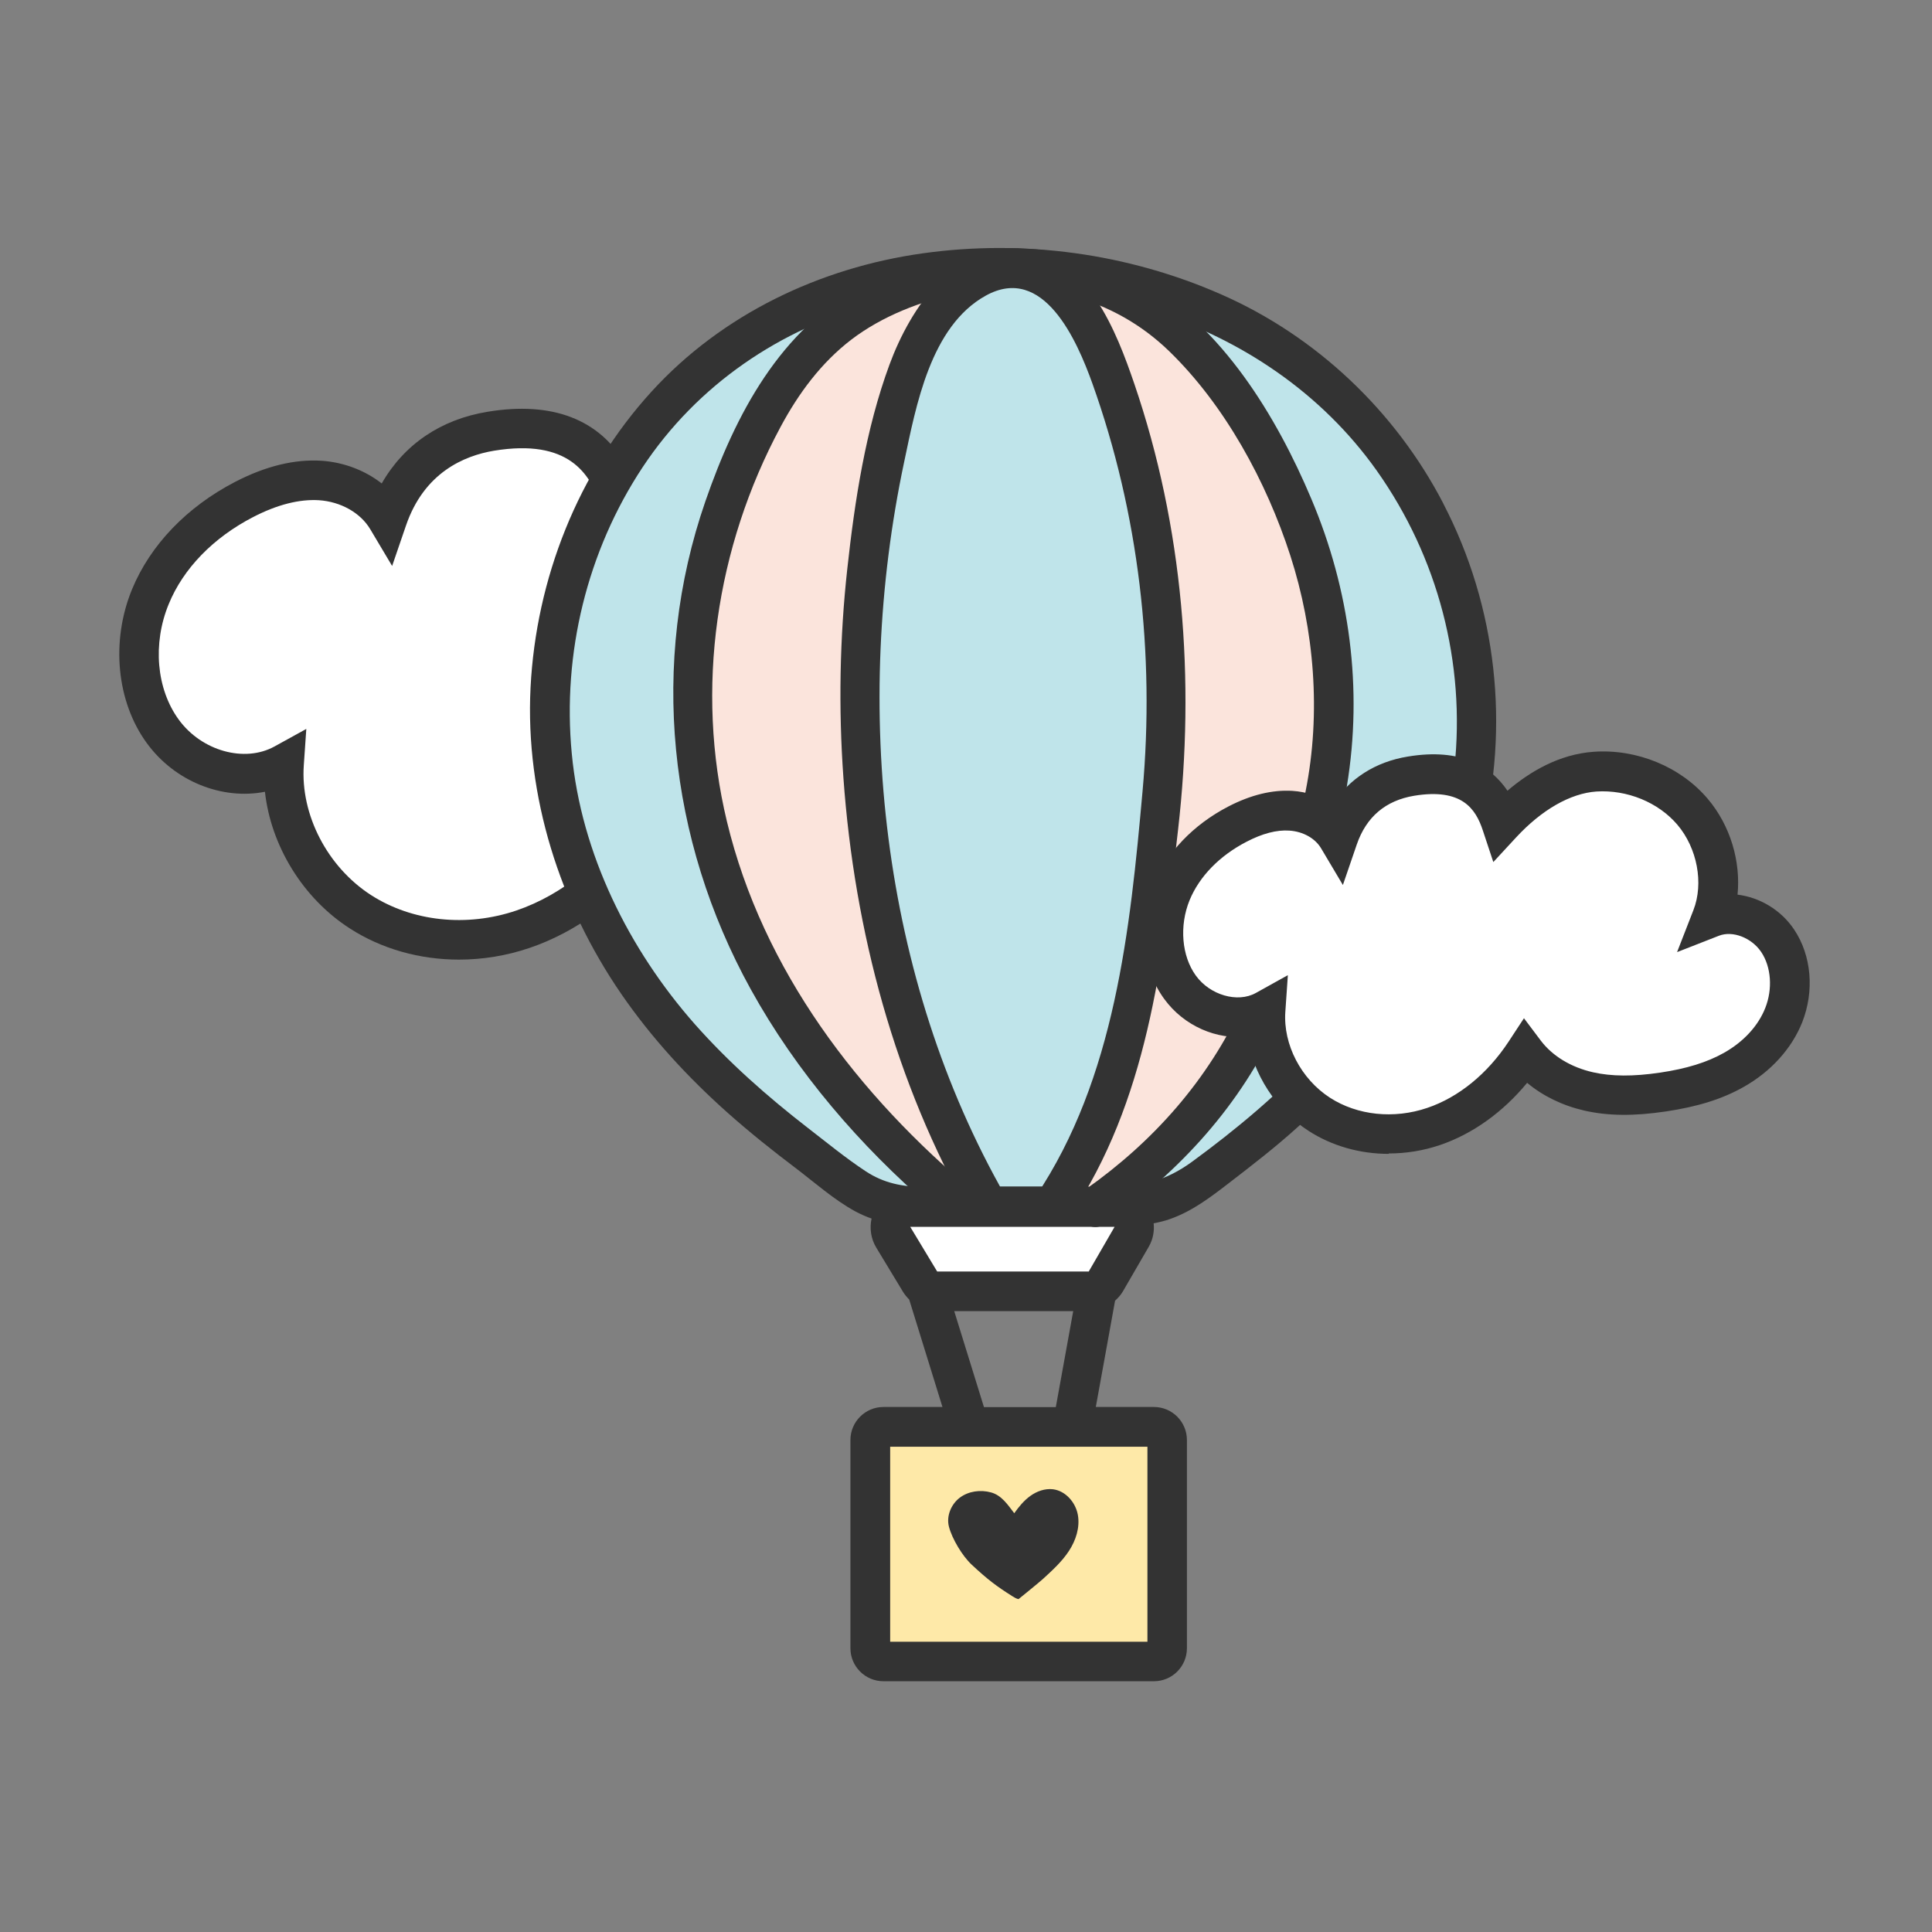 <svg version="1.0" preserveAspectRatio="xMidYMid meet" height="200" viewBox="0 0 150 150" zoomAndPan="magnify" width="200" xmlns:xlink="http://www.w3.org/1999/xlink" xmlns="http://www.w3.org/2000/svg"><rect x="0" y="0" width="150" height="150" fill="#808080" stroke="none"/><defs><clipPath id="ddc951905d"><path clip-rule="nonzero" d="M 9.262 31 L 82 31 L 82 75 L 9.262 75 Z M 9.262 31"></path></clipPath><clipPath id="da5740bfc7"><path clip-rule="nonzero" d="M 41 19.02 L 117 19.02 L 117 130.77 L 41 130.77 Z M 41 19.02"></path></clipPath><clipPath id="d90c13b060"><path clip-rule="nonzero" d="M 52 19.02 L 106 19.02 L 106 96 L 52 96 Z M 52 19.02"></path></clipPath><clipPath id="a8d9f4c50d"><path clip-rule="nonzero" d="M 65 19.02 L 93 19.02 L 93 96 L 65 96 Z M 65 19.02"></path></clipPath><clipPath id="ca9712ca05"><path clip-rule="nonzero" d="M 88 58 L 140.512 58 L 140.512 90 L 88 90 Z M 88 58"></path></clipPath></defs><path fill-rule="nonzero" fill-opacity="1" d="M 78.547 51.664 C 76.969 49.305 73.859 48.055 71.297 49.047 C 72.785 45.227 71.82 40.559 69.164 37.434 C 66.52 34.305 62.375 32.727 58.406 32.996 C 54.441 33.27 50.832 35.793 48.094 38.754 C 46.895 35.156 44.227 32.48 38.105 33.488 C 34.754 34.039 31.543 36 30.066 40.305 C 28.98 38.48 26.906 37.445 24.855 37.309 C 22.805 37.176 20.785 37.832 18.961 38.785 C 15.824 40.406 13.055 42.98 11.68 46.332 C 10.309 49.684 10.5 53.848 12.645 56.777 C 14.789 59.723 18.973 61.023 22.066 59.312 C 21.762 63.832 24.262 68.375 27.996 70.773 C 31.727 73.184 36.484 73.531 40.617 72.137 C 44.75 70.73 48.246 67.688 50.695 63.965 C 52.398 66.23 55.004 67.656 57.699 68.262 C 60.398 68.867 63.188 68.742 65.902 68.332 C 68.609 67.934 71.316 67.246 73.719 65.895 C 76.117 64.539 78.207 62.469 79.242 59.844 C 80.281 57.211 80.156 54.012 78.578 51.652 Z M 78.547 51.664" fill="#ffffff"></path><g clip-path="url(#ddc951905d)"><path fill-rule="nonzero" fill-opacity="1" d="M 35.633 74.504 C 32.598 74.504 29.637 73.684 27.145 72.074 C 23.504 69.727 21.031 65.656 20.57 61.473 C 17.281 62.121 13.578 60.695 11.395 57.691 C 9.047 54.473 8.594 49.777 10.254 45.746 C 11.672 42.312 14.512 39.352 18.254 37.414 C 20.621 36.184 22.879 35.641 24.961 35.773 C 26.703 35.887 28.355 36.531 29.637 37.535 C 31.367 34.512 34.219 32.562 37.859 31.969 C 42.883 31.137 46.555 32.555 48.594 36.09 C 51.035 33.875 54.367 31.723 58.305 31.457 C 62.859 31.137 67.484 33.047 70.344 36.43 C 72.855 39.391 73.953 43.461 73.379 47.164 C 75.84 47.234 78.332 48.566 79.828 50.801 C 81.621 53.477 81.941 57.168 80.648 60.418 C 79.551 63.188 77.355 65.605 74.445 67.246 C 72.18 68.527 69.523 69.359 66.098 69.871 C 62.652 70.383 59.863 70.352 57.332 69.777 C 54.789 69.203 52.543 68.035 50.82 66.426 C 48.176 69.84 44.77 72.363 41.098 73.602 C 39.316 74.207 37.461 74.504 35.633 74.504 Z M 23.781 56.605 L 23.586 59.422 C 23.32 63.258 25.422 67.309 28.805 69.492 C 32.004 71.551 36.23 72.004 40.094 70.691 C 43.684 69.469 46.977 66.785 49.383 63.137 L 50.586 61.309 L 51.898 63.055 C 53.262 64.867 55.434 66.191 58.008 66.773 C 60.16 67.266 62.59 67.285 65.637 66.824 C 68.684 66.375 71 65.656 72.926 64.57 C 75.223 63.277 76.945 61.402 77.777 59.289 C 78.68 56.992 78.484 54.34 77.266 52.516 C 76.023 50.668 73.656 49.777 71.852 50.473 L 68.59 51.746 L 69.863 48.484 C 71.113 45.266 70.363 41.215 67.996 38.418 C 65.75 35.773 62.109 34.285 58.512 34.523 C 55.477 34.738 52.172 36.602 49.219 39.793 L 47.457 41.699 L 46.637 39.227 C 45.816 36.758 44.133 34.051 38.363 34.992 C 36.012 35.383 32.926 36.707 31.523 40.797 L 30.445 43.941 L 28.742 41.082 C 27.984 39.812 26.457 38.949 24.754 38.836 C 23.246 38.746 21.523 39.176 19.66 40.141 C 16.562 41.738 14.223 44.148 13.098 46.906 C 11.836 49.973 12.141 53.488 13.875 55.867 C 15.648 58.305 18.98 59.238 21.309 57.957 L 23.781 56.594 Z M 23.781 56.605" fill="#333333"></path></g><path fill-rule="nonzero" fill-opacity="1" d="M 71.707 93.695 C 67.574 93.695 66.551 92.332 63.238 89.871 C 54.102 83.086 47.551 75.98 44.215 65.328 C 40.258 52.668 44.156 37.895 54.09 29.109 C 67.594 17.176 89.918 18.848 102.211 29.223 C 112.027 37.504 117 50.914 113.574 64.582 C 111.012 74.801 104.078 83.363 95.621 89.781 C 92.285 92.301 90.996 93.695 86.812 93.695 Z M 71.707 93.695" fill="#bfe4ea"></path><path fill-rule="nonzero" fill-opacity="1" d="M 84.535 100.258 L 72.762 100.258 C 72.219 100.258 71.727 99.98 71.449 99.52 L 69.359 96.062 C 68.742 95.039 69.48 93.727 70.672 93.727 L 86.535 93.727 C 87.723 93.727 88.461 95.008 87.867 96.035 L 85.867 99.488 C 85.59 99.961 85.09 100.258 84.535 100.258 Z M 84.535 100.258" fill="#ffffff"></path><path fill-rule="nonzero" fill-opacity="1" d="M 68.602 110.785 L 89.602 110.785 C 89.734 110.785 89.867 110.812 89.992 110.863 C 90.117 110.918 90.23 110.988 90.324 111.086 C 90.422 111.184 90.496 111.293 90.547 111.418 C 90.598 111.543 90.625 111.676 90.625 111.812 L 90.625 127.98 C 90.625 128.113 90.598 128.246 90.547 128.371 C 90.496 128.496 90.422 128.605 90.324 128.703 C 90.23 128.801 90.117 128.875 89.992 128.926 C 89.867 128.977 89.734 129.004 89.602 129.004 L 68.602 129.004 C 68.465 129.004 68.332 128.977 68.207 128.926 C 68.082 128.875 67.973 128.801 67.875 128.703 C 67.777 128.605 67.703 128.496 67.652 128.371 C 67.602 128.246 67.574 128.113 67.574 127.98 L 67.574 111.812 C 67.574 111.676 67.602 111.543 67.652 111.418 C 67.703 111.293 67.777 111.184 67.875 111.086 C 67.973 110.988 68.082 110.918 68.207 110.863 C 68.332 110.812 68.465 110.785 68.602 110.785 Z M 68.602 110.785" fill="#fee9a8"></path><g clip-path="url(#da5740bfc7)"><path fill-rule="nonzero" fill-opacity="1" d="M 112.066 39.105 C 108.344 31.93 102.211 26.105 94.809 22.855 C 87.559 19.668 79.488 18.57 71.645 19.668 C 63.656 20.785 56.059 24.402 50.586 30.402 C 44.871 36.664 41.621 44.949 41.191 53.387 C 40.77 61.824 43.477 70.25 48.234 77.168 C 50.605 80.613 53.445 83.691 56.562 86.457 C 58.242 87.945 59.996 89.348 61.793 90.703 C 63.277 91.832 64.734 93.133 66.375 94.035 C 66.797 94.262 67.227 94.453 67.668 94.609 C 67.504 95.367 67.617 96.176 68.027 96.855 L 70.117 100.309 C 70.25 100.523 70.414 100.719 70.59 100.895 C 71.449 103.672 72.312 106.461 73.172 109.238 L 68.59 109.238 C 67.176 109.238 66.027 110.387 66.027 111.801 L 66.027 127.969 C 66.027 129.383 67.176 130.531 68.59 130.531 L 89.59 130.531 C 91.004 130.531 92.152 129.383 92.152 127.969 L 92.152 111.801 C 92.152 110.387 91.004 109.238 89.59 109.238 L 85.078 109.238 C 85.582 106.492 86.074 103.734 86.574 100.984 C 86.812 100.77 87.027 100.535 87.191 100.246 L 89.191 96.793 C 89.52 96.227 89.633 95.594 89.57 94.977 C 90 94.895 90.43 94.793 90.852 94.641 C 92.574 94.035 93.988 92.949 95.414 91.852 C 97.25 90.438 99.074 89.031 100.789 87.473 C 107.391 81.508 112.766 73.879 115 65.176 C 117.246 56.441 116.219 47.102 112.055 39.094 Z M 84.547 98.719 L 72.762 98.719 L 70.672 95.254 L 86.535 95.254 C 86.535 95.254 84.535 98.711 84.535 98.711 Z M 83.324 101.797 C 82.875 104.277 82.422 106.766 81.973 109.25 L 76.395 109.25 C 75.625 106.766 74.855 104.277 74.086 101.797 Z M 89.086 112.324 L 89.086 127.465 L 69.113 127.465 L 69.113 112.324 Z M 112.918 59.629 C 112.016 68.047 107.801 75.734 102.102 81.875 C 99.23 84.973 95.977 87.688 92.574 90.18 C 90.535 91.676 88.617 92.16 86.113 92.16 L 71.707 92.16 C 70.047 92.137 68.609 91.859 67.215 90.938 C 65.656 89.914 64.191 88.703 62.715 87.566 C 59.578 85.137 56.582 82.492 53.949 79.52 C 48.82 73.703 45.117 66.262 44.391 58.492 C 43.652 50.73 45.582 42.797 49.887 36.285 C 54.113 29.898 60.582 25.488 67.945 23.551 C 81.98 19.852 98.348 24.484 106.898 36.551 C 111.645 43.258 113.801 51.48 112.918 59.641 Z M 112.918 59.629" fill="#333333"></path></g><path fill-rule="nonzero" fill-opacity="1" d="M 85.098 93.664 C 97.629 84.91 99.793 74.762 102.551 63.301 C 105.309 51.848 102.531 39.926 94.656 29.375 C 91.988 25.809 88.125 22.086 81.867 21.07 C 76.363 20.18 70.375 21.746 66.477 24.258 C 62.582 26.77 60.43 30.074 58.777 33.375 C 48.617 53.703 53.887 76.523 74.609 93.676 L 85.098 93.676 Z M 85.098 93.664" fill="#fbe4dc"></path><g clip-path="url(#d90c13b060)"><path fill-rule="nonzero" fill-opacity="1" d="M 85.879 94.988 C 91.621 90.938 96.336 85.781 99.25 79.355 C 100.512 76.574 101.473 73.684 102.273 70.754 C 103.145 67.562 104.039 64.305 104.57 61.043 C 105.82 53.477 104.797 45.789 101.812 38.734 C 99.117 32.34 94.902 25.379 88.688 21.852 C 82.125 18.129 73.695 18.66 67.125 22.098 C 60.551 25.531 57.086 32.227 54.77 38.91 C 50.41 51.488 51.875 65.195 58.285 76.801 C 61.852 83.258 66.754 88.938 72.324 93.746 C 73.195 94.496 73.859 95.184 75.02 95.203 C 75.809 95.215 76.598 95.203 77.387 95.203 C 79.531 95.203 81.664 95.203 83.809 95.203 L 85.078 95.203 C 87.059 95.203 87.059 92.129 85.078 92.129 C 81.582 92.129 78.086 92.129 74.59 92.129 L 75.676 92.578 C 66.652 85.062 59.227 75.355 56.438 63.781 C 53.957 53.457 55.59 42.488 60.594 33.16 C 61.988 30.555 63.75 28.164 66.109 26.359 C 68.469 24.559 71.543 23.336 74.578 22.742 C 80.465 21.594 86.434 23.059 90.77 27.262 C 95.105 31.465 98.328 37.402 100.184 43.145 C 102.039 48.887 102.582 55.363 101.363 61.453 C 100.254 67 98.859 72.793 96.5 77.949 C 93.805 83.832 89.578 88.609 84.301 92.332 C 82.699 93.469 84.227 96.137 85.848 94.988 Z M 85.879 94.988" fill="#333333"></path></g><path fill-rule="nonzero" fill-opacity="1" d="M 81.734 93.664 C 87.703 84.91 88.738 74.762 90.051 63.301 C 91.363 51.848 90.051 39.926 86.289 29.375 C 85.016 25.809 83.172 22.086 80.199 21.07 C 77.574 20.18 74.723 21.746 72.855 24.258 C 71 26.77 69.973 30.074 69.184 33.375 C 64.336 53.703 66.848 76.523 76.73 93.676 L 81.727 93.676 Z M 81.734 93.664" fill="#bfe4ea"></path><g clip-path="url(#a8d9f4c50d)"><path fill-rule="nonzero" fill-opacity="1" d="M 83.07 94.434 C 89.059 85.535 90.277 74.812 91.465 64.418 C 92.801 52.781 91.867 40.93 88.074 29.816 C 86.68 25.734 84.484 20.055 79.57 19.348 C 74.18 18.578 70.672 23.941 69.062 28.301 C 67.207 33.332 66.363 38.867 65.781 44.188 C 65.195 49.512 65.094 55.004 65.484 60.406 C 66.336 72.281 69.473 84.059 75.398 94.434 C 75.664 94.906 76.188 95.191 76.73 95.191 L 81.727 95.191 C 83.703 95.191 83.703 92.117 81.727 92.117 L 76.73 92.117 L 78.066 92.875 C 68.355 75.898 66.18 54.832 70.199 35.863 C 71.121 31.508 72.242 25.336 76.527 22.957 C 81.02 20.465 83.621 26.453 84.812 29.773 C 88.422 39.863 89.672 50.77 88.707 61.434 C 87.746 72.156 86.566 83.73 80.414 92.887 C 79.305 94.535 81.973 96.074 83.07 94.434 Z M 83.07 94.434" fill="#333333"></path></g><path fill-rule="nonzero" fill-opacity="1" d="M 138.031 73.059 C 136.922 71.398 134.727 70.516 132.922 71.215 C 133.969 68.527 133.293 65.238 131.426 63.043 C 129.559 60.84 126.648 59.73 123.848 59.926 C 121.059 60.121 118.516 61.895 116.59 63.984 C 115.746 61.453 113.871 59.566 109.555 60.285 C 107.195 60.676 104.941 62.047 103.895 65.082 C 103.125 63.793 101.668 63.074 100.223 62.973 C 98.777 62.879 97.352 63.34 96.07 64.008 C 93.867 65.145 91.918 66.957 90.945 69.316 C 89.969 71.676 90.113 74.605 91.621 76.68 C 93.129 78.75 96.082 79.66 98.254 78.461 C 98.039 81.648 99.805 84.84 102.43 86.531 C 105.055 88.223 108.406 88.477 111.309 87.484 C 114.211 86.5 116.68 84.355 118.402 81.73 C 119.602 83.332 121.438 84.324 123.324 84.758 C 125.211 85.188 127.191 85.094 129.098 84.809 C 131.004 84.52 132.914 84.039 134.594 83.086 C 136.285 82.133 137.754 80.676 138.48 78.832 C 139.207 76.977 139.117 74.719 138.008 73.059 Z M 138.031 73.059" fill="#ffffff"></path><g clip-path="url(#ca9712ca05)"><path fill-rule="nonzero" fill-opacity="1" d="M 107.82 89.586 C 105.598 89.586 103.422 88.98 101.598 87.801 C 99.055 86.16 97.289 83.383 96.828 80.473 C 94.48 80.746 91.93 79.672 90.391 77.559 C 88.648 75.172 88.309 71.695 89.539 68.711 C 90.574 66.199 92.645 64.027 95.375 62.613 C 97.117 61.711 98.789 61.309 100.336 61.402 C 101.473 61.473 102.562 61.852 103.465 62.449 C 104.766 60.449 106.785 59.148 109.309 58.738 C 113.461 58.051 115.758 59.504 117.039 61.391 C 118.773 59.914 121.059 58.551 123.746 58.367 C 127.09 58.133 130.492 59.535 132.594 62.027 C 134.34 64.09 135.16 66.867 134.902 69.461 C 136.605 69.664 138.277 70.641 139.301 72.176 C 140.645 74.188 140.879 76.934 139.926 79.363 C 139.117 81.402 137.496 83.199 135.363 84.398 C 133.711 85.332 131.797 85.926 129.336 86.293 C 126.852 86.664 124.844 86.645 122.996 86.223 C 121.305 85.832 119.789 85.094 118.566 84.07 C 116.691 86.344 114.344 88.035 111.809 88.898 C 110.508 89.34 109.156 89.555 107.82 89.555 Z M 99.988 75.734 L 99.793 78.555 C 99.617 81.098 101.012 83.773 103.258 85.227 C 105.391 86.602 108.223 86.898 110.816 86.016 C 113.246 85.195 115.48 83.371 117.121 80.883 L 118.32 79.055 L 119.633 80.801 C 120.535 81.988 121.961 82.859 123.676 83.25 C 125.129 83.578 126.793 83.586 128.871 83.281 C 130.953 82.973 132.535 82.48 133.848 81.742 C 135.375 80.883 136.512 79.641 137.055 78.258 C 137.641 76.781 137.516 75.066 136.738 73.91 C 135.988 72.801 134.523 72.238 133.465 72.648 L 130.207 73.922 L 131.477 70.66 C 132.289 68.578 131.773 65.852 130.238 64.039 C 128.75 62.285 126.32 61.301 123.941 61.453 C 121.922 61.598 119.707 62.859 117.707 65.02 L 115.941 66.93 L 115.121 64.457 C 114.57 62.797 113.504 61.176 109.801 61.781 C 107.574 62.152 106.078 63.422 105.34 65.566 L 104.262 68.711 L 102.562 65.852 C 102.102 65.082 101.168 64.559 100.109 64.488 C 99.125 64.418 98 64.715 96.77 65.359 C 94.688 66.438 93.117 68.047 92.359 69.891 C 91.547 71.879 91.742 74.238 92.852 75.754 C 93.949 77.262 96.082 77.879 97.496 77.098 L 99.969 75.723 Z M 99.988 75.734" fill="#333333"></path></g><path fill-rule="nonzero" fill-opacity="1" d="M 78.75 117.492 C 78.23 116.812 77.766 116.098 76.945 115.871 C 76.125 115.645 75.195 115.77 74.516 116.281 C 73.84 116.793 73.461 117.715 73.676 118.535 C 73.922 119.48 74.723 120.812 75.441 121.48 C 76.691 122.648 77.379 123.16 78.598 123.93 C 78.75 124.02 78.906 124.125 79.078 124.156 C 79.078 124.156 80.629 122.902 80.965 122.598 C 81.695 121.93 82.441 121.254 82.988 120.422 C 83.531 119.594 83.859 118.586 83.684 117.613 C 83.508 116.641 82.73 115.746 81.746 115.625 C 81.129 115.555 80.504 115.777 80.004 116.137 C 79.5 116.496 79.102 116.988 78.742 117.492" fill="#333333"></path></svg>